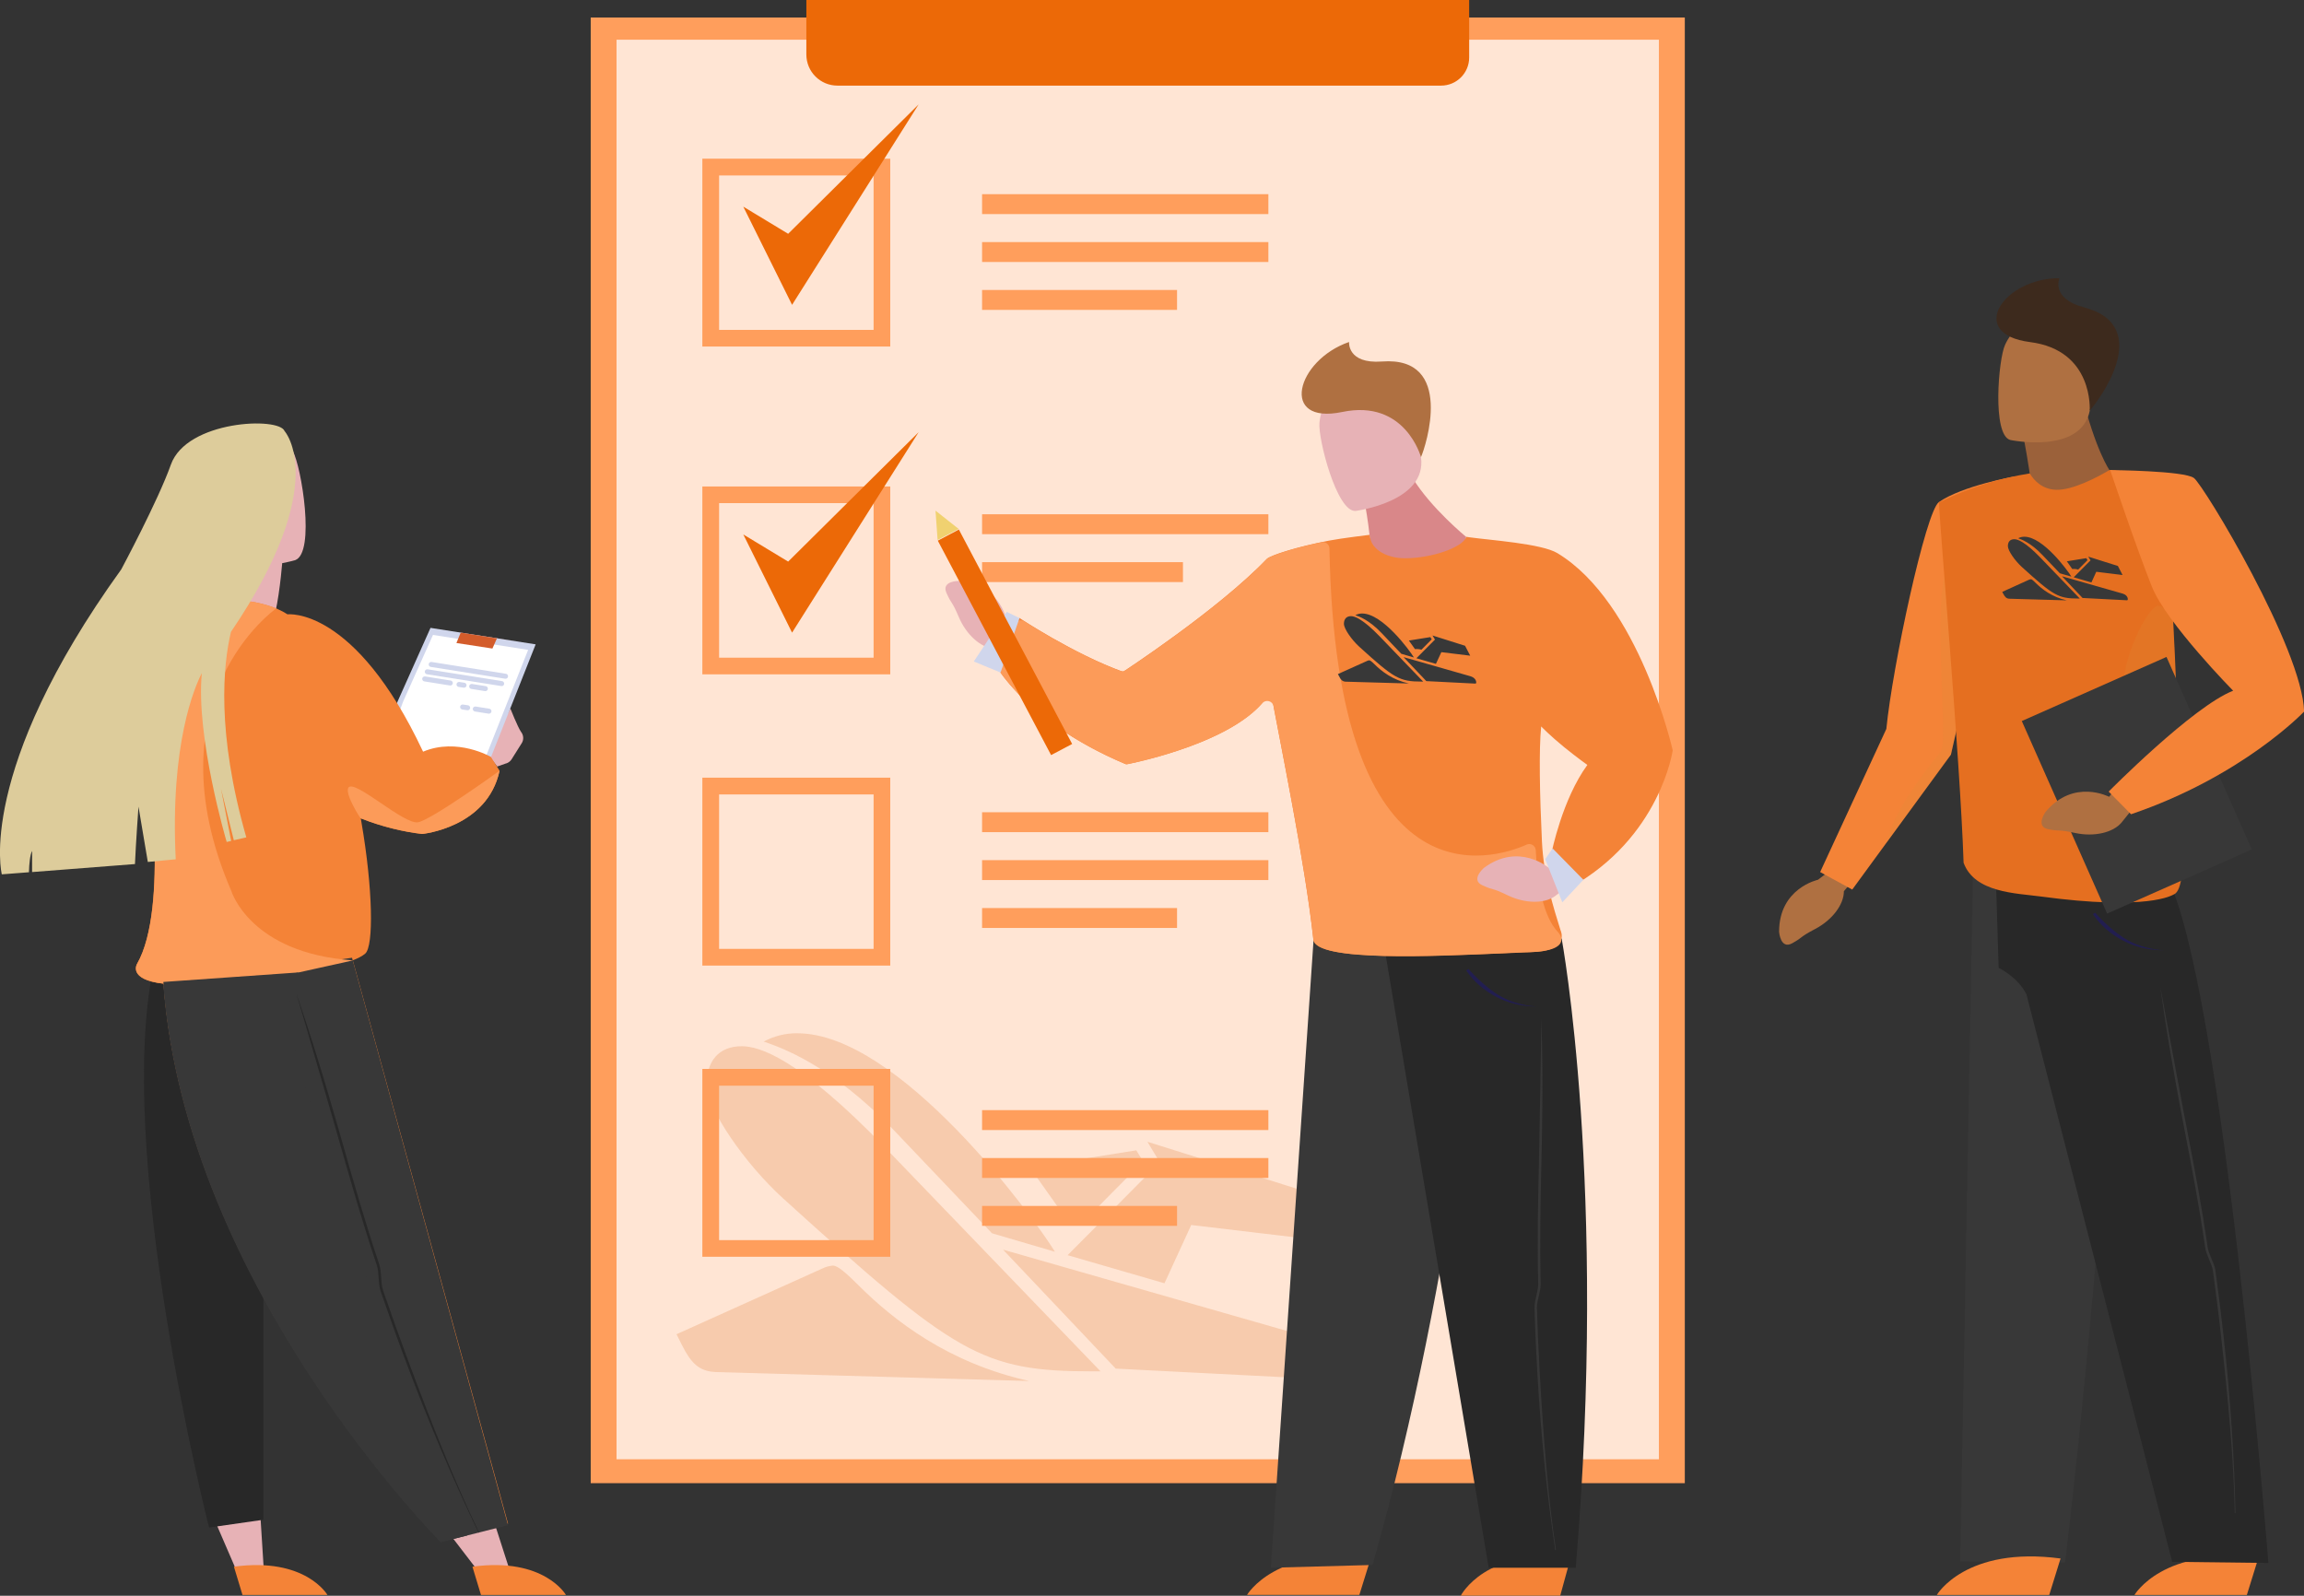 <svg xmlns="http://www.w3.org/2000/svg" xmlns:xlink="http://www.w3.org/1999/xlink" id="&#x421;&#x43B;&#x43E;&#x439;_2" x="0px" y="0px" viewBox="0 0 2419 1675.6" style="enable-background:new 0 0 2419 1675.6;" xml:space="preserve"><rect x="0" y="0" width="2419" height="1675.6" fill="#333333" stroke="none"/> <style type="text/css"> .st0{fill:#383838;} .st1{fill:#F48337;} .st2{fill:#AF7041;} .st3{fill:#282828;} .st4{opacity:0.2;fill:#DC8D39;} .st5{fill:#9B613A;} .st6{fill:#3D2A1D;} .st7{fill:#221E50;} .st8{fill:#E56F20;} .st9{fill:#FF9E5C;} .st10{fill:#FFE5D4;} .st11{opacity:0.2;fill:#D86713;} .st12{fill:#EC6907;} .st13{fill:#D98789;} .st14{fill:#E7B2B6;} .st15{fill:#FC9B59;} .st16{fill:#D0D6EC;} .st17{fill:#FFFFFF;} .st18{fill:#DDCC9B;} .st19{fill:#D35C2B;} .st20{fill:#F0D170;} </style> <g> <g id="man_1_1_"> <path class="st0" d="M2071.7,906.5l157.1,28.4c0,0-19.9,363.7-60.6,705.7l-110.2-1.1L2071.7,906.5z"></path> <path class="st1" d="M2370.9,1636.5l-11.9,38.3h-118C2241,1674.8,2271.2,1623.2,2370.9,1636.5z"></path> <path class="st1" d="M2163.4,1636.5l-11.9,38.3h-118C2033.4,1674.8,2063.6,1623.2,2163.4,1636.5z"></path> <path class="st2" d="M1926.2,910.5l-17.5,13.3c0,0-40.9,8.8-40.8,54.7c0,0,1.4,18.8,13.7,12c12.3-6.8,6.8-5.9,24.3-15.1 c17.5-9.2,30.1-25.4,30-39.6l17.4-20.3L1926.2,910.5z"></path> <path class="st3" d="M2381.6,1641.2c0,0-47.9-609.9-107.3-722.4L2095,905.9l3.4,110.4c0,0,20.2,9.6,29.2,27.8l153,595.9 L2381.6,1641.2z"></path> <path class="st1" d="M2114.4,500.4l-27.9,123.4l-38.2,168.6l-67.5,92.3l-36.1,49.4l-33.7-18.4l69.5-150.3 c6.4-65.4,41.4-228.5,55.2-238.2C2059.9,510.3,2114.4,500.4,2114.4,500.4z"></path> <path class="st4" d="M2086.5,623.8l-38.2,168.6l-67.5,92.3c8-37,48.5-84.6,56.9-95.8c9.2-12.3-13.3-178.9,12.3-206.5 c25.6-27.6,35.8,38.8,35.8,38.8L2086.5,623.8z"></path> <path class="st5" d="M2120,438.6c0,0,6.3,23.4,12.8,71.1c0,0,37.3,32.2,52.8,29.3c13.5-2.5,29.2-45.3,29.2-45.3 s-14.9-21.1-29.5-81.1L2120,438.6z"></path> <path class="st2" d="M2110.6,462c0,0,74.4,15.6,83.5-30.9c9-46.5,24.7-75.8-22.4-87.7c-47.1-11.9-59.8,4-66.6,18.8 C2098.2,377,2091.4,456.7,2110.6,462z"></path> <path class="st6" d="M2194,431.1c0,0,4.5-63.3-62.6-71.9c-67.2-8.6-28-67.1,30.9-67.1c0,0-9.6,21.3,25.9,30.7 C2262.8,342.5,2202.4,422.3,2194,431.1z"></path> <g> <path class="st7" d="M2271.9,997.8c-51.8,0-74.3-37.6-74.5-38l2.4-1.4c0.1,0.2,16.8,19.5,34.7,29.2 C2252.7,997.5,2272.2,997.8,2271.9,997.8z"></path> </g> <g> <g> <path class="st0" d="M2347,1588.7c-1-55.3-5.1-120.5-12.7-187.9c-1.2-10.3-2.4-20.9-3.7-31.5c-1.5-11.7-3-23.5-4.6-35.1 c-0.5-4-2.4-8.4-4.2-12.7c-1.7-4-3.4-8.1-3.9-11.5c-6.4-44.1-14.1-84.3-20.9-119.6c-1.8-9.3-3.5-18.4-5.2-27.3 c-15.2-80.5-23.5-126.2-23.6-126.6l0,0c0.1,0.5,5.8,46.3,21,127c1.7,8.9,3.4,18,5.2,27.3c6.8,35.4,14.6,75.4,20.9,119.5 c0.6,3.8,2.4,8.1,4.1,12.3c1.7,4.1,3.5,8.3,4,11.9c1.6,11.6,3.1,23.4,4.6,35.1c1.3,10.6,2.6,21.2,3.7,31.5 c7.6,67.3,13.6,132.7,14.6,188L2347,1588.7z"></path> </g> </g> <path class="st8" d="M2282.1,939.3c-1.2,0.4-26.1,17.4-140,2c-25.3-3.4-69.1-3.9-80.5-35.4c-3.5-107.9-27.1-378.1-25.8-378.6 c-0.5,1.7,34.8-20.4,95.3-30.2c4.5,7.7,13.4,16.8,27.7,17.2c17.2,0.5,42.6-12.8,56.1-20.8c17.1,1.3,35.1,3.9,54,8.2 c1.7,0.4,8.3,69.1,12.8,151.3c1.3,24.4,2.5,50,3.2,75.4C2287.7,826.9,2301,932.4,2282.1,939.3z"></path> <path class="st4" d="M2284.7,728.5c-18.2,8.3-53.8,21.3-55.3-3.4c-2-33.2,25-86.9,35.8-88.9c6.3-1.2,12.3,8.6,16.3,16.9 C2282.8,677.5,2284,703.1,2284.7,728.5z"></path> <rect x="2161.1" y="714.7" transform="matrix(0.914 -0.405 0.405 0.914 -141.99 979.139)" class="st0" width="166.2" height="221.2"></rect> <path class="st2" d="M2219.8,829.9l-5.4,6.8c0,0-37.2-19.6-66.8,15.9c0,0-11,15.4,2.8,18.1c13.8,2.7,9.1-0.2,28.5,4 c19.4,4.2,39.7-0.2,48.7-11.2l9.9-12.3L2219.8,829.9z"></path> <path class="st1" d="M2215.5,493.6c0,0,77.5,0.6,87.9,8.3c10.4,7.7,114,179.4,115.7,245.3c0,0-64.3,67.9-181.7,107.8l-23.5-23.8 c0,0,88.5-89.5,130.7-105.9c0,0-69.8-70.9-85.2-109C2244,578.1,2215.5,493.6,2215.5,493.6z"></path> </g> <g> <rect x="620.2" y="18.4" class="st9" width="1148.7" height="1539"></rect> <rect x="647.3" y="41.7" class="st10" width="1094.4" height="1490.6"></rect> <path class="st11" d="M865.4,1331.1c2.7-1.1,5.6-1.8,8.7-2.2c3.1,0,8,1.4,26.6,20.1c38.2,38.2,95.3,82.3,179.8,101.1l-329.1-9.4 c-17.4-0.7-25.9-9.4-35.3-28.1l-5.8-11.6L865.4,1331.1z M1155.5,1440h-8c-116.9,0-144.2-17.4-325.4-181.7 c-39.7-36.1-80.1-93.9-80.1-120c0-23.7,12.3-39.7,36.8-39.7c17.9,0,59.1,11.6,151.5,107.5L1155.5,1440z M1041.5,1295l-101.1-106.2 c-67.8-71.4-121.9-89.3-138.6-95.1c10.9-5.8,23-8.9,35.3-8.7c106.7,0,247.5,191.9,270.5,229.4L1041.5,1295z M1053.1,1312.2 l350.6,100.4c15.2,5.1,28.1,16.7,28.1,31.7c0,5.1-1.4,5.8-6.5,5.8l-253.9-13L1053.1,1312.2z M1081.2,1225.8l111.8-17.9l7.2,11.6 l-53.5,54c-11.1-3.1-22.5-4.2-33.9-3.1L1081.2,1225.8z M1250.7,1286.3l-28.1,61.2l-101.7-29.5l96.8-97.5l-13-21.6l170.1,53.5 l26.6,51.8L1250.7,1286.3z"></path> <g> <g> <path class="st9" d="M934.7,363.9H737.4V166.6h197.3V363.9z M755,346.4h162.2V184.2H755V346.4z"></path> </g> <polygon class="st12" points="780.4,217 831.6,320.1 964.5,109.6 827.5,245.5 "></polygon> </g> <g> <g> <path class="st9" d="M934.7,708.1H737.4V510.8h197.3V708.1z M755,690.6h162.2V528.3H755V690.6z"></path> </g> <polygon class="st12" points="780.4,561.2 831.6,664.3 964.5,453.8 827.5,589.7 "></polygon> </g> <rect x="1031.1" y="540" class="st9" width="300.6" height="20.9"></rect> <rect x="1031.1" y="590.3" class="st9" width="210.9" height="20.9"></rect> <rect x="1031.1" y="852.9" class="st9" width="300.6" height="20.9"></rect> <rect x="1031.1" y="903.2" class="st9" width="300.6" height="20.9"></rect> <rect x="1031.1" y="953.5" class="st9" width="204.7" height="20.9"></rect> <rect x="1031.1" y="1165.7" class="st9" width="300.6" height="20.9"></rect> <rect x="1031.1" y="1216" class="st9" width="300.6" height="20.9"></rect> <rect x="1031.1" y="1266.3" class="st9" width="204.7" height="20.9"></rect> <g> <g> <path class="st9" d="M934.7,1013.9H737.4V816.6h197.3V1013.9z M755,996.4h162.2V834.2H755V996.4z"></path> </g> </g> <g> <g> <path class="st9" d="M934.7,1319.7H737.4v-197.3h197.3V1319.7z M755,1302.2h162.2V1140H755V1302.2z"></path> </g> </g> <path class="st12" d="M846.6,0v57.2c0,18.1,14.6,32.7,32.7,32.7H1513c16.3,0,29.5-13.2,29.5-29.5V0H846.6z"></path> <rect x="1031.1" y="203.9" class="st9" width="300.6" height="20.9"></rect> <rect x="1031.1" y="254.2" class="st9" width="300.6" height="20.9"></rect> <rect x="1031.1" y="304.5" class="st9" width="204.7" height="20.9"></rect> </g> <g id="man_2_1_"> <g> <path class="st13" d="M1430.7,515.7c0,0,9.1,45.8,8,64.1l87.4,30.2l13.3-46.2c0,0-36.8-29.9-56.7-62.4L1430.7,515.7z"></path> <path class="st14" d="M1423.2,536.5c0,0,75.4-9.6,68.7-56.5c-6.7-46.9-1.5-79.6-49.9-75.5c-48.4,4.2-55.2,23.4-56.7,39.6 C1383.7,460.3,1403.4,537.8,1423.2,536.5z"></path> <path class="st2" d="M1491.9,480c0,0-16.4-61.2-82.7-47.4c-66.2,13.8-48.4-54.2,7.2-73.5c0,0-2.1,23.2,34.5,20.5 C1527.8,373.8,1496.9,469,1491.9,480z"></path> </g> <g> <path class="st1" d="M1439.1,1636.5l-11.9,38.2h-117.9C1309.3,1674.7,1339.4,1623.2,1439.1,1636.5z"></path> <path class="st1" d="M1648.6,1637.3l-10.5,38.2h-104.4C1533.6,1675.6,1560.3,1624,1648.6,1637.3z"></path> <path class="st0" d="M1379.1,987.3l181.6,1.4c0,0-31.2,347.2-119.7,654.6l-106.7,2.9L1379.1,987.3z"></path> <path class="st3" d="M1455,1003.8l184.6-18.3c0,0,48.5,260.9,14.8,660.7H1563L1455,1003.8z"></path> <g> <g> <path class="st0" d="M1632.9,1627.6c-8.3-54.7-15.1-119.5-18.9-187.2c-0.6-10.3-1.1-21-1.6-31.6c-0.5-11.7-1-23.6-1.3-35.4 c-0.1-4,1-8.7,2-13.2c1-4.2,2-8.5,1.9-12c-1.1-44.6-0.2-85.4,0.6-121.4c0.2-9.4,0.4-18.7,0.6-27.7 c1.5-81.9,2.1-128.2,2.1-128.7l0,0c0,0.5,2.1,46.6,0.5,128.6c-0.2,9.1-0.4,18.3-0.6,27.8c-0.8,36-1.7,76.7-0.6,121.2 c0.1,3.9-1,8.4-2,12.8c-1,4.3-2.1,8.7-2,12.3c0.4,11.7,0.8,23.6,1.3,35.3c0.5,10.6,1,21.3,1.6,31.6 c3.8,67.6,8.8,133,17.1,187.6L1632.9,1627.6z"></path> </g> </g> <g> <path class="st7" d="M1613.9,1056.9c-51.8,0-74.3-37.6-74.5-38l2.4-1.4c0.1,0.2,16.8,19.5,34.7,29.2 C1594.7,1056.6,1614.2,1056.9,1613.9,1056.9z"></path> </g> </g> <g> <path class="st14" d="M1069.7,673.7l-11.8-18.5c0,0-5.4-41.5-51.1-45.2c0,0-18.8-0.2-13.1,12.6c5.7,12.8,5.3,7.3,13,25.4 c7.7,18.2,22.8,32.1,37,33.2l18.7,19L1069.7,673.7z"></path> <path class="st1" d="M1756.2,787.9c0,0-12.9,91.5-107.8,144.2c0,0-8-33.3-19.3-37c0,0,11.1-55.8,37.5-91.9 c0,0-10.5-7.4-24.2-18.5c-15-12.2-24.3-21.9-24.3-21.9c-2.5,25-1.5,71.6,0.8,120.7c1.7,37,12.3,70.1,19.5,93.2 c0,0,11.4,22.9-32.8,23.1c-7.8,0-18.5,0.7-31.1,1.3h0c-66.7,2.8-193.1,9-195.6-14.5c-9-83.5-36-211.9-44.8-261.2 c-28.1,54.1-151.7,77.2-151.7,77.2c-114.7-48.2-143.2-114.8-143.2-114.8c1.8-2.7,31.1-38.9,31.1-38.9s57.1,37.9,108.8,56.5 c0,0,99.5-64.9,150.9-118.5c3.7-3.8,32.1-12.9,65.7-19.3c13.1-2.5,42.2-6,42.2-6s0.7,5,2.4,8.4c0,0,0,0.1,0.1,0.2 c0.1,0.1,0.1,0.1,0.2,0.3c1.9,3.5,5.6,7.4,11.1,10.3c0.1,0,0.1,0.1,0.2,0.1c2.9,1.6,6.3,2.8,10.2,3.8c3.9,1,8.4,1.5,13.4,1.5h0.2 c26.8-0.1,59.6-10.9,63.9-22.5c1,0.2,2.1,0.3,3.3,0.5c21.5,3,75.6,6.6,92.2,16.6C1721.4,633,1756.2,787.9,1756.2,787.9z"></path> <path class="st15" d="M1605.7,999.9c-7.8,0.3-18.5,0.7-31.1,1.3h0c-66.7,2.8-193.1,9-195.6-14.5c-8.2-75.6-31.1-187.9-41.8-245.1 c-1.1-5.6-8.1-7.5-11.9-3.2c-35.7,41.1-125.8,60.8-140.7,63.9c-1.4,0.3-2.8,0.1-4-0.4c-96.5-41.1-131.2-95-139.3-109.9 c-1.3-2.4-1.1-5.3,0.6-7.4c5.5-7.1,18.2-22.8,24.6-30.7c2.2-2.7,6-3.3,9-1.5c14.7,9.4,58.9,36.5,100.4,52c2,0.8,4.3,0.5,6.1-0.7 c16.7-11.1,101.8-68.4,148-116.6c3.4-3.5,27.6-11.5,57.6-17.7c4.2-0.9,8.2,2.3,8.2,6.6c7,380.5,173.4,325.9,207,310.9 c3.4-1.5,7.3-0.1,8.9,3.2l0,0c0.4,0.8,0.6,1.7,0.7,2.7c1.8,36.4,8.1,69.7,23.2,85.8C1635.7,978.5,1654.6,998.3,1605.7,999.9z"></path> <path class="st14" d="M1633.4,906.3l-6.9,5.3c0,0-31.6-27.7-68.6-0.2c0,0-14.3,12.4-1.5,18.2c12.8,5.9,8.8,1.9,26.7,10.6 c17.9,8.6,38.6,9.1,49.9,0.5l12.5-9.6L1633.4,906.3z"></path> <polygon class="st16" points="1630.1,890.9 1622.3,902.2 1640.3,947.5 1662.4,923.8 "></polygon> <polygon class="st16" points="1070.4,649 1057,642.5 1022.4,694.6 1050.5,706.2 "></polygon> </g> </g> <g id="girl_1_"> <polygon class="st14" points="226.8,1599.5 248.3,1649.3 276.8,1645.9 271.8,1566.4 "></polygon> <polygon class="st14" points="474.7,1614.2 507.7,1657.2 534.5,1646.9 510.1,1571 "></polygon> <path class="st14" d="M547.7,769.4L547.7,769.4L547.7,769.4c-0.2-0.4-0.5-0.7-0.8-1.1c-3.5-5.3-11.1-24.4-11.1-24.4 s-25,48.7-22.6,50.2l1,0.6l7.8,10.2l9.1-3.2c0.6-0.1,1.2-0.3,1.7-0.6v0l0,0c1.7-0.8,3.1-2,4.2-3.6l11-17.5 C549.9,776.7,549.7,772.6,547.7,769.4z"></path> <path class="st14" d="M307.4,473.6c-9.1-16.3-25-33.4-77.8-15.6c-52.8,17.8-32.3,50-17.9,102.3c4.2,15.3,14.4,24.1,26.7,28.8 c-3.1,25.8-22.6,68.2-22.6,68.2h69.1c6.4-15.6,10.1-50.9,11.4-66c8.2-1.5,13.6-3.1,13.6-3.1C331.3,580.5,316.5,489.9,307.4,473.6z "></path> <path class="st3" d="M162.3,1009.7l114.3,23.1v563l-57.1,8.2C219.5,1604,118.1,1206.3,162.3,1009.7z"></path> <path class="st1" d="M155,795.7c0,0-17.2-32.7-16.7-68.3c0.4,34.5,16.7,65.3,16.7,65.3s7.7,52.8,7.6,108.7 C162.4,846.7,155,795.7,155,795.7z"></path> <polygon class="st16" points="417.4,736.7 452,659.3 562.4,676.6 507.1,816.2 396,794.8 "></polygon> <polygon class="st17" points="423.2,736.8 454.6,666.7 554.5,682.4 504.4,808.9 403.8,789.4 "></polygon> <path class="st1" d="M245.6,1645.1l9,29.7h89.2C343.8,1674.8,320.9,1634.8,245.6,1645.1z"></path> <path class="st1" d="M524.5,809.3c-12.9,59.9-81.3,66.4-81.3,66.4c-20-2.3-42.4-7.7-64.4-16.4c0.3,1.4,0.5,2.8,0.7,4.2 c12,69.7,13,129.8,4,137.8c-24,21.2-174.4,35.8-212,31.6c-37.7-4.2-27.7-20.7-27.7-20.7c34.1-59.1,11-216.5,11-216.5 s-75.6-133.8,52.5-162.3c28.4-6.3,69.1-4.7,94.6,11.7c0,0,70.4-8.8,142.3,144.2c36-15.1,71.2,5.5,71.2,5.5L524.5,809.3z"></path> <path class="st1" d="M496,1645.1l9,29.7h89.2C594.2,1674.8,571.4,1634.8,496,1645.1z"></path> <path class="st1" d="M171.6,1032.8l198.8-24.4l163,591.5l-70.5,17.9C462.8,1617.8,195.5,1350.9,171.6,1032.8z"></path> <path class="st0" d="M533.4,1601.5l-42.8,10.8l-27.8,7c0,0-267.3-266.9-291.3-585l129.4-18.7l68.7-9.9L533.4,1601.5z"></path> <path class="st15" d="M290,638.9c0,0-134.7,94-47,297c0,0,19.8,65.1,127.4,72.5c1.4,0.1-71.8,15.7-70.1,15.9 c-14.3,0.6-121.3,9.4-128.7,8.6c-37.6-4.3-27.7-20.7-27.7-20.7c34.1-59.1,11.1-216.5,11.1-216.5s-75.6-133.8,52.5-162.3 c13.9-3.1,30.6-4.2,47.1-2.7C270.8,631.3,290,638.9,290,638.9z"></path> <g> <path class="st3" d="M502.4,1609.3c-25.8-53.4-53.3-117.7-78.6-185.8c-3.9-10.4-7.8-21.2-11.6-31.9c-4.2-11.9-8.5-23.9-12.6-35.8 c-1.4-4.1-1.7-9.2-2.1-14.1c-0.3-4.6-0.6-9.4-1.8-12.9c-15.2-45.3-27.2-87.4-37.8-124.5c-2.8-9.7-5.5-19.3-8.2-28.6 c-24.3-84.3-38.4-132-38.6-132.5l0,0c0.2,0.5,16.9,47.1,41.2,131.5c2.7,9.3,5.4,18.9,8.2,28.6c10.6,37.1,22.5,79.1,37.7,124.4 c1.3,3.9,1.7,8.9,2,13.7c0.3,4.7,0.6,9.6,1.9,13.3c4.1,11.9,8.3,23.9,12.5,35.8c3.8,10.7,7.8,21.5,11.6,31.9 c25.2,68.1,51.1,133.5,76.8,186.8L502.4,1609.3z"></path> </g> <path class="st18" d="M242.5,663.5c105.9-155.9,56.3-210.8,56.3-210.8c-5.6-15.3-102.8-11.4-119.4,35.2 c-13.4,37.8-52.1,110-52.1,110C-25.7,810.2,1.9,918.1,1.9,918.1l28.5-2.2c0.2-8.7,1.1-18.3,3.3-22.4v22.2l108-8.4 c0.9-21.7,3.7-60.3,3.7-60.3l9.8,58.1l29.3-2.8c-6-121.2,19.8-180.8,27.4-195.5c-6.5,67.4,26.1,177.3,26.1,177.3l4.7-1.1L232,828 l13.5,54.3l13.1-3C227,768.8,234.3,698,242.5,663.5z"></path> <polygon class="st19" points="483.7,664.3 479.2,675.2 517,681 521.8,670.2 "></polygon> <path class="st16" d="M530.4,712.7l-78.1-12.4c-1.4-0.2-2.4-1.6-2.2-3l0,0c0.2-1.4,1.6-2.4,3-2.2l78.1,12.4c1.4,0.2,2.4,1.6,2.2,3 l0,0C533.2,711.9,531.8,712.9,530.4,712.7z"></path> <path class="st16" d="M526.4,720.4L448.2,708c-1.4-0.2-2.4-1.6-2.2-3l0,0c0.2-1.4,1.6-2.4,3-2.2l78.1,12.4c1.4,0.2,2.4,1.6,2.2,3 l0,0C529.1,719.7,527.8,720.6,526.4,720.4z"></path> <path class="st16" d="M472.4,719.8l-26.9-4.3c-1.4-0.2-2.4-1.6-2.2-3l0,0c0.2-1.4,1.6-2.4,3-2.2l26.9,4.3c1.4,0.2,2.4,1.6,2.2,3 l0,0C475.1,719.1,473.8,720.1,472.4,719.8z"></path> <path class="st16" d="M486.8,722.1l-5.3-0.8c-1.4-0.2-2.4-1.6-2.2-3l0,0c0.2-1.4,1.6-2.4,3-2.2l5.3,0.8c1.4,0.2,2.4,1.6,2.2,3l0,0 C489.6,721.4,488.2,722.3,486.8,722.1z"></path> <path class="st16" d="M509.2,725.7l-14.4-2.3c-1.4-0.2-2.4-1.6-2.2-3l0,0c0.2-1.4,1.6-2.4,3-2.2l14.4,2.3c1.4,0.2,2.4,1.6,2.2,3 l0,0C512,724.9,510.6,725.9,509.2,725.7z"></path> <path class="st16" d="M490.6,745.8l-5.3-0.8c-1.4-0.2-2.4-1.6-2.2-3l0,0c0.2-1.4,1.6-2.4,3-2.2l5.3,0.8c1.4,0.2,2.4,1.6,2.2,3l0,0 C493.3,745.1,492,746,490.6,745.8z"></path> <path class="st16" d="M513,749.4l-14.4-2.3c-1.4-0.2-2.4-1.6-2.2-3l0,0c0.2-1.4,1.6-2.4,3-2.2l14.4,2.3c1.4,0.2,2.4,1.6,2.2,3l0,0 C515.7,748.6,514.4,749.6,513,749.4z"></path> <path class="st0" d="M490.6,1612.3l-27.8,7c0,0-267.3-270.1-291.3-588.2l142-10c0,0-30,19.1,17.6,151.8 c48,133.9,57.6,185.4,57.6,185.4S412.4,1441,490.6,1612.3z"></path> <path class="st14" d="M547.6,674.3L547.6,674.3l-29.5-4.4l-33.1-5.4c0,0,0.1,0.2,0.4,0.1l32.9,5.2L547.6,674.3z"></path> <path class="st15" d="M524.5,809.3c-12.9,59.9-81.3,66.4-81.3,66.4c-20-2.3-42.4-7.7-64.4-16.4c0.3,1.4-17.5-26.2-12.9-32.4 c6.6-8.8,58.5,39.5,73.1,36.5C453.6,860.6,524.5,809.3,524.5,809.3z"></path> </g> <g id="_x0A_pencil"> <rect x="1042.4" y="546.5" transform="matrix(-0.884 0.467 -0.467 -0.884 2302.363 777.515)" class="st12" width="25" height="254.7"></rect> <polygon class="st20" points="982.2,536.2 1006.5,555.4 984.4,567 "></polygon> </g> </g> <path class="st0" d="M1435.8,693.8c0.5-0.2,1.1-0.4,1.8-0.4c0.6,0,1.6,0.3,5.4,4c7.7,7.7,19.2,16.6,36.2,20.3l-66.2-1.9 c-3.5-0.1-5.2-1.9-7.1-5.7l-1.2-2.3L1435.8,693.8z M1494.2,715.7h-1.6c-23.5,0-29-3.5-65.5-36.6c-8-7.3-16.1-18.9-16.1-24.1 c0-4.8,2.5-8,7.4-8c3.6,0,11.9,2.3,30.5,21.6L1494.2,715.7z M1471.2,686.5l-20.3-21.4c-13.6-14.4-24.5-18-27.9-19.1 c2.2-1.2,4.6-1.8,7.1-1.8c21.5,0,49.8,38.6,54.4,46.2L1471.2,686.5z M1473.6,690l70.6,20.2c3.1,1,5.7,3.4,5.7,6.4 c0,1-0.3,1.2-1.3,1.2l-51.1-2.6L1473.6,690z M1479.2,672.6l22.5-3.6l1.5,2.3l-10.8,10.9c-2.2-0.6-4.5-0.8-6.8-0.6L1479.2,672.6z M1513.3,684.8l-5.7,12.3l-20.5-5.9l19.5-19.6l-2.6-4.3l34.2,10.8l5.4,10.4L1513.3,684.8z"></path> <path class="st0" d="M2130.6,608.6c0.5-0.2,1-0.3,1.6-0.4c0.6,0,1.5,0.3,4.9,3.7c7,7,17.4,15,32.8,18.5l-60.1-1.7 c-3.2-0.1-4.7-1.7-6.5-5.1l-1.1-2.1L2130.6,608.6z M2183.6,628.5h-1.5c-21.3,0-26.3-3.2-59.4-33.2c-7.2-6.6-14.6-17.1-14.6-21.9 c0-4.3,2.2-7.2,6.7-7.2c3.3,0,10.8,2.1,27.7,19.6L2183.6,628.5z M2162.7,602l-18.5-19.4c-12.4-13-22.3-16.3-25.3-17.4 c2-1.1,4.2-1.6,6.5-1.6c19.5,0,45.2,35,49.4,41.9L2162.7,602z M2164.9,605.1l64,18.3c2.8,0.9,5.1,3,5.1,5.8c0,0.9-0.3,1.1-1.2,1.1 l-46.3-2.4L2164.9,605.1z M2170,589.4l20.4-3.3l1.3,2.1l-9.8,9.9c-2-0.6-4.1-0.8-6.2-0.6L2170,589.4z M2200.9,600.4l-5.1,11.2 l-18.6-5.4l17.7-17.8l-2.4-3.9l31.1,9.8l4.9,9.5L2200.9,600.4z"></path> </svg>